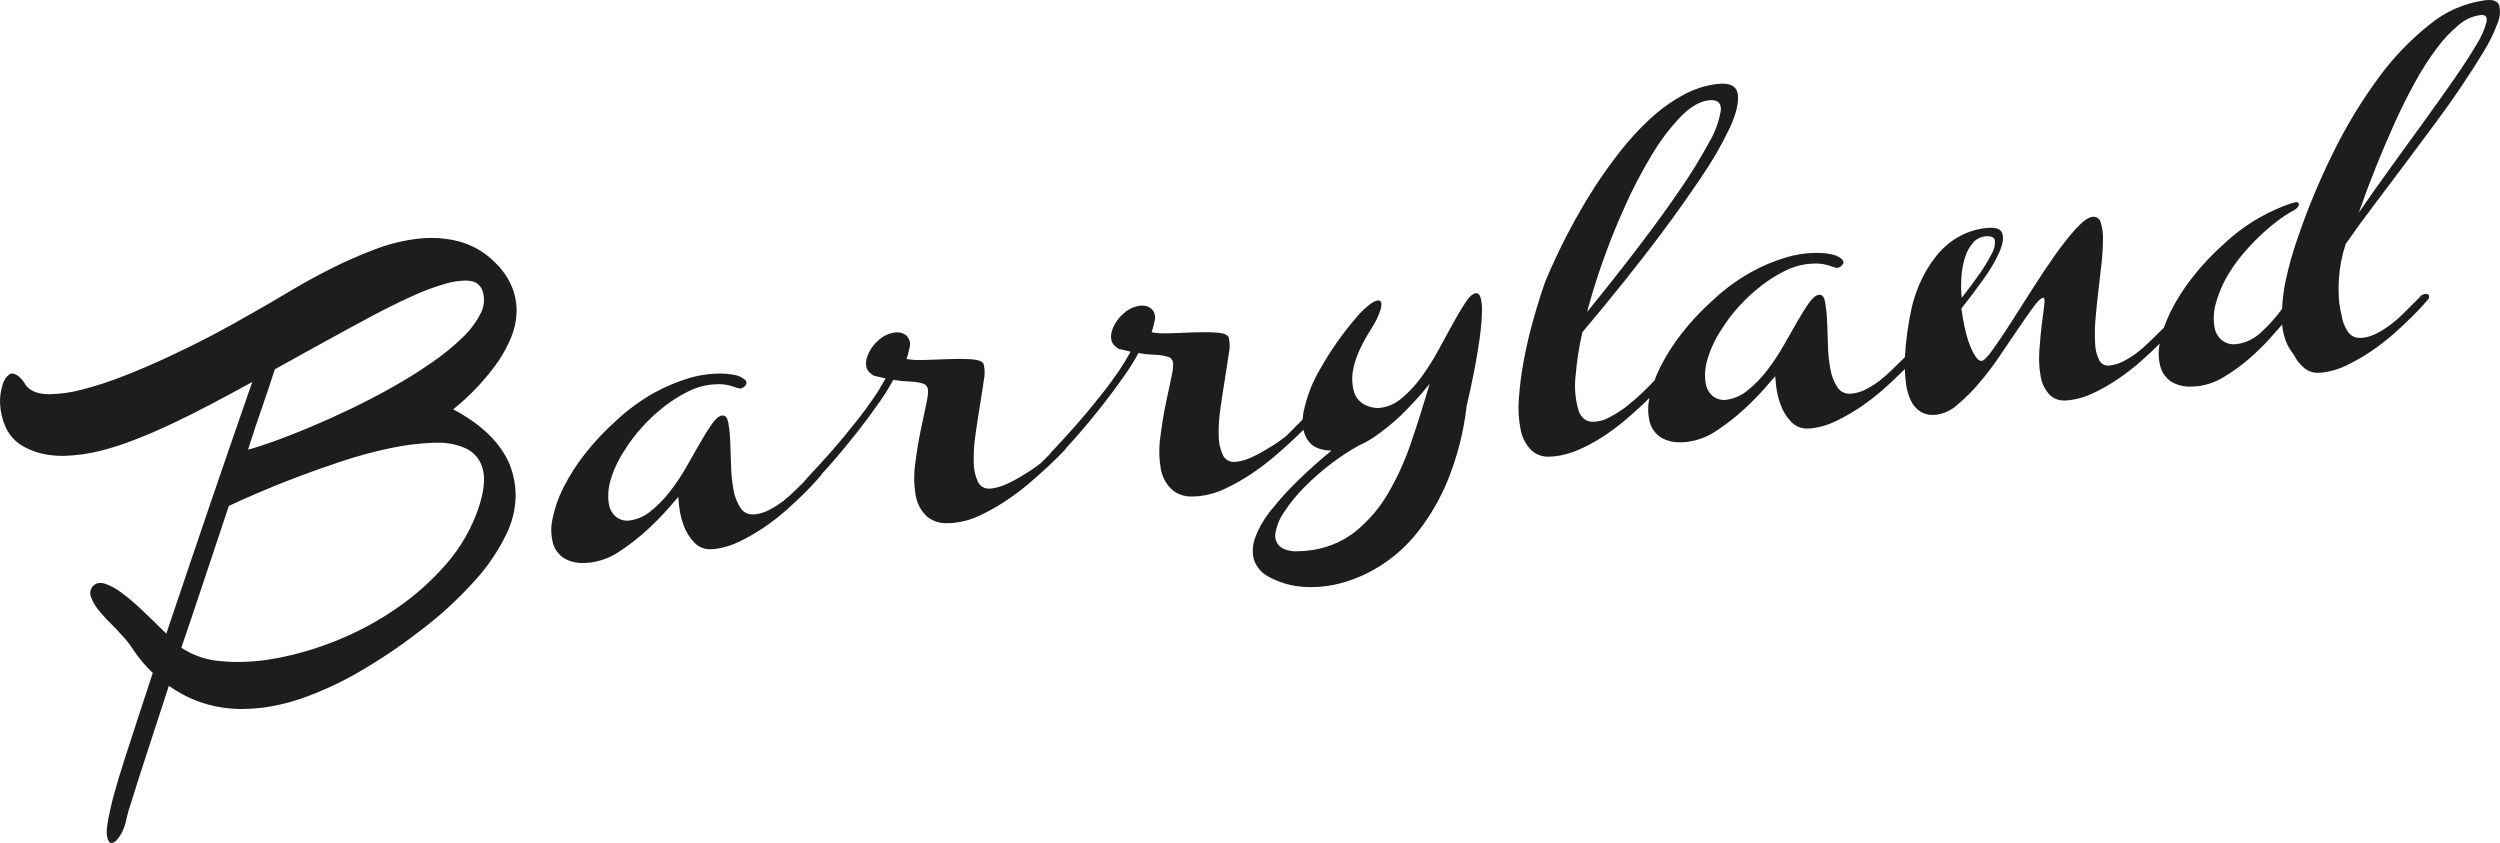 <?xml version="1.0" encoding="utf-8"?>
<!-- Generator: Adobe Illustrator 27.7.0, SVG Export Plug-In . SVG Version: 6.00 Build 0)  -->
<svg version="1.1" id="Group_717" xmlns="http://www.w3.org/2000/svg" xmlns:xlink="http://www.w3.org/1999/xlink" x="0px" y="0px"
	 viewBox="0 0 579.15 195.3" style="enable-background:new 0 0 579.15 195.3;" xml:space="preserve">
<style type="text/css">
	.st0{fill:#1D1D1B;}
</style>
<path id="Path_4358" class="st0" d="M314.78,103.21c-2.18,1.22-4.28,2.59-6.27,4.1c-2.26,1.7-4.38,3.56-6.36,5.57
	c-1.75,1.75-3.31,3.68-4.67,5.75c-1.05,1.48-1.74,3.18-2.03,4.98c-0.2,1.28,0.36,2.56,1.44,3.27c1.11,0.63,2.39,0.91,3.66,0.82
	c0.74,0,1.47-0.05,2.21-0.13c4.03-0.35,7.88-1.84,11.08-4.31c3.11-2.49,5.73-5.54,7.73-8.98c2.21-3.8,4.03-7.82,5.41-12
	c1.49-4.4,2.89-8.85,4.21-13.35c-2.08,2.58-4.31,5.03-6.69,7.34c-0.99,0.94-2.04,1.85-3.14,2.74c-1.09,0.88-2.22,1.71-3.39,2.48
	C316.96,102.15,315.89,102.72,314.78,103.21 M303.82,136.02c-0.75,0-1.49-0.03-2.21-0.1c-2.57-0.2-5.07-0.93-7.36-2.13
	c-1.76-0.79-3.12-2.27-3.76-4.1c-0.46-1.78-0.33-3.67,0.37-5.37c0.89-2.26,2.13-4.36,3.68-6.23c1.89-2.38,3.94-4.63,6.12-6.74
	c2.34-2.3,4.9-4.59,7.68-6.87c0.04-0.02,0.07-0.05,0.1-0.08c-2.35-0.06-4.05-0.71-5.1-1.93c-0.7-0.83-1.18-1.84-1.37-2.91
	c-0.68,0.68-1.5,1.47-2.47,2.38c-1.29,1.22-2.78,2.54-4.46,3.96c-1.71,1.45-3.5,2.79-5.37,4.02c-1.86,1.23-3.81,2.33-5.83,3.28
	c-1.82,0.88-3.78,1.46-5.79,1.71c-0.56,0.06-1.12,0.1-1.68,0.1c-1.73,0.11-3.44-0.42-4.8-1.5c-1.45-1.34-2.4-3.13-2.69-5.08
	c-0.39-2.37-0.42-4.79-0.08-7.18c0.33-2.65,0.74-5.19,1.24-7.62s0.95-4.57,1.36-6.43c0.42-1.87,0.48-3.08,0.21-3.66
	c-0.21-0.46-0.62-0.8-1.11-0.91c-0.62-0.19-1.26-0.31-1.9-0.37c-0.69-0.06-1.41-0.11-2.15-0.14c-0.62-0.01-1.25-0.08-1.86-0.21
	c-0.04,0-0.07,0-0.11,0c-0.25-0.01-0.49-0.06-0.72-0.16c-1,1.86-2.12,3.65-3.35,5.37c-1.52,2.18-3.18,4.43-5,6.75
	c-1.82,2.32-3.68,4.57-5.58,6.76c-1,1.15-1.95,2.2-2.84,3.15c0,0.02,0,0.03-0.01,0.05c-0.35,0.46-0.74,0.89-1.16,1.29
	c-0.77,0.8-1.81,1.81-3.1,3.02s-2.79,2.54-4.46,3.96c-1.71,1.44-3.5,2.79-5.37,4.01c-1.86,1.23-3.81,2.33-5.83,3.28
	c-1.82,0.89-3.78,1.46-5.79,1.71c-0.56,0.06-1.12,0.09-1.68,0.1c-1.73,0.11-3.44-0.42-4.8-1.5c-1.45-1.34-2.4-3.13-2.69-5.08
	c-0.39-2.38-0.42-4.8-0.08-7.18c0.33-2.65,0.75-5.19,1.24-7.61c0.49-2.42,0.95-4.57,1.36-6.43c0.41-1.86,0.48-3.08,0.21-3.66
	c-0.21-0.46-0.62-0.8-1.12-0.91c-0.62-0.19-1.25-0.32-1.9-0.37c-0.69-0.06-1.41-0.11-2.15-0.14c-0.62-0.02-1.25-0.09-1.86-0.21
	c-0.04,0-0.07,0.01-0.11,0.01c-0.25-0.01-0.49-0.07-0.72-0.17c-1,1.86-2.12,3.65-3.35,5.37c-1.52,2.18-3.18,4.43-5,6.75
	s-3.68,4.57-5.58,6.76c-0.96,1.11-1.87,2.12-2.74,3.05c-0.01,0.05-0.02,0.1-0.03,0.15c-0.05,0.06-0.43,0.49-1.12,1.28
	s-1.64,1.79-2.85,3c-1.21,1.21-2.62,2.51-4.21,3.93c-1.63,1.44-3.36,2.77-5.17,3.99c-1.81,1.22-3.7,2.32-5.66,3.26
	c-1.79,0.88-3.72,1.46-5.7,1.7c-0.31,0.03-0.61,0.05-0.9,0.05c-1.41,0.06-2.78-0.48-3.77-1.49c-1.12-1.16-1.98-2.54-2.52-4.06
	c-0.52-1.39-0.86-2.84-1.03-4.31c-0.14-1.34-0.21-2.09-0.21-2.25c-0.16,0.18-0.89,1.02-2.19,2.52s-2.91,3.14-4.84,4.95
	c-1.99,1.85-4.13,3.54-6.41,5.03c-2.05,1.44-4.42,2.36-6.9,2.7c-0.57,0.06-1.14,0.09-1.7,0.1c-1.42,0.05-2.82-0.26-4.08-0.91
	c-1.4-0.77-2.44-2.07-2.89-3.61c-0.5-1.87-0.55-3.84-0.12-5.73c0.5-2.48,1.34-4.88,2.48-7.13c1.39-2.76,3.05-5.38,4.96-7.81
	c2.22-2.84,4.7-5.48,7.4-7.87c2.66-2.49,5.62-4.64,8.8-6.42c2.54-1.39,5.21-2.51,7.98-3.35c1.96-0.59,3.99-0.93,6.03-1.03
	c0.34-0.01,0.67-0.02,0.99-0.02c1.17-0.02,2.33,0.09,3.47,0.31c0.9,0.14,1.74,0.52,2.44,1.1c0.4,0.28,0.5,0.83,0.23,1.23
	c-0.03,0.04-0.07,0.09-0.1,0.12c-0.29,0.37-0.7,0.62-1.16,0.71c-0.01,0-0.03,0-0.04,0c-0.41-0.05-0.82-0.16-1.2-0.32
	c-0.67-0.24-1.36-0.43-2.07-0.56c-0.53-0.1-1.07-0.14-1.61-0.14c-0.73,0.01-1.46,0.05-2.19,0.14c-1.76,0.24-3.47,0.77-5.04,1.58
	c-1.91,0.95-3.73,2.09-5.41,3.4c-1.84,1.42-3.56,3.01-5.12,4.73c-1.56,1.7-2.96,3.54-4.17,5.5c-1.5,2.25-2.64,4.73-3.35,7.35
	c-0.45,1.68-0.54,3.44-0.25,5.15c0.19,1.19,0.83,2.26,1.78,2.99c0.69,0.51,1.52,0.78,2.37,0.79c0.15,0,0.29-0.01,0.44-0.02
	c1.89-0.22,3.67-0.99,5.12-2.21c1.66-1.34,3.16-2.88,4.46-4.58c1.4-1.81,2.67-3.71,3.8-5.7c1.16-2.03,2.23-3.91,3.22-5.64
	c0.99-1.73,1.9-3.18,2.73-4.35c0.83-1.16,1.6-1.79,2.32-1.87c0.05,0,0.09,0,0.13,0c0.64,0,1.06,0.55,1.27,1.63
	c0.25,1.43,0.4,2.88,0.45,4.33c0.08,1.73,0.15,3.62,0.2,5.68c0.04,1.89,0.23,3.78,0.58,5.64c0.25,1.5,0.81,2.93,1.65,4.2
	c0.63,0.94,1.7,1.48,2.83,1.44c0.19,0,0.37-0.01,0.56-0.03c1.16-0.14,2.28-0.5,3.31-1.06c1.07-0.57,2.09-1.22,3.06-1.94
	c1.05-0.82,2.04-1.7,2.98-2.64l1.84-1.8c0.2-0.27,0.41-0.54,0.64-0.79c3.47-3.69,6.32-6.88,8.55-9.57s4.04-4.98,5.41-6.87
	c1.38-1.88,2.38-3.37,3.02-4.46c0.63-1.09,1.09-1.87,1.36-2.34c-0.77-0.19-1.49-0.36-2.15-0.51c-0.47-0.05-0.91-0.26-1.24-0.61
	c-0.54-0.37-0.93-0.93-1.07-1.57c-0.15-0.83-0.07-1.68,0.25-2.47c0.53-1.42,1.41-2.69,2.56-3.67c1.05-0.99,2.37-1.63,3.8-1.82
	c0.19-0.02,0.38-0.03,0.55-0.03c0.84-0.04,1.66,0.28,2.26,0.88c0.67,0.74,0.89,1.79,0.58,2.74c-0.05,0.28-0.11,0.54-0.17,0.76
	c-0.11,0.51-0.28,1.1-0.5,1.79c1.03,0.18,2.08,0.26,3.12,0.24c0.4,0,0.82,0,1.26-0.02c1.87-0.07,3.76-0.13,5.66-0.2
	c0.73-0.03,1.44-0.04,2.12-0.04c1.08,0,2.08,0.04,3.01,0.1c1.52,0.11,2.41,0.48,2.69,1.11c0.29,1.21,0.31,2.46,0.04,3.67
	c-0.25,1.77-0.55,3.74-0.91,5.93s-0.7,4.44-1.03,6.76c-0.32,2.09-0.45,4.21-0.41,6.33c-0.02,1.59,0.32,3.16,0.99,4.6
	c0.48,1,1.51,1.61,2.62,1.55c0.18,0,0.35-0.01,0.52-0.03c1.26-0.17,2.49-0.54,3.64-1.1c1.28-0.59,2.53-1.26,3.72-2.02
	c1.41-0.83,2.76-1.75,4.05-2.75l1.94-1.93c0.17-0.23,0.35-0.45,0.54-0.66c3.47-3.69,6.32-6.88,8.55-9.57s4.04-4.98,5.41-6.87
	c1.38-1.89,2.38-3.38,3.02-4.46c0.63-1.09,1.09-1.87,1.36-2.34c-0.77-0.19-1.49-0.35-2.15-0.5c-0.47-0.05-0.91-0.26-1.24-0.61
	c-0.55-0.37-0.93-0.93-1.08-1.58c-0.15-0.83-0.07-1.68,0.25-2.46c0.53-1.42,1.41-2.68,2.56-3.67c1.04-0.99,2.37-1.63,3.8-1.82
	c0.2-0.02,0.38-0.03,0.56-0.03c0.84-0.04,1.66,0.28,2.25,0.88c0.67,0.75,0.89,1.79,0.58,2.74c-0.06,0.28-0.11,0.54-0.17,0.77
	c-0.11,0.51-0.28,1.1-0.5,1.79c1.03,0.19,2.07,0.27,3.12,0.25c0.4,0,0.82-0.01,1.26-0.02c1.87-0.07,3.76-0.14,5.66-0.21
	c0.73-0.03,1.44-0.04,2.12-0.04c1.08,0,2.08,0.03,3.01,0.1c1.51,0.11,2.41,0.48,2.68,1.11c0.3,1.2,0.31,2.46,0.04,3.67
	c-0.25,1.76-0.55,3.74-0.91,5.93c-0.36,2.19-0.7,4.44-1.03,6.76c-0.32,2.09-0.46,4.21-0.42,6.33c-0.01,1.59,0.32,3.16,0.99,4.6
	c0.48,1,1.51,1.61,2.62,1.55c0.18,0,0.35-0.01,0.52-0.03c1.26-0.17,2.49-0.54,3.64-1.1c1.28-0.59,2.52-1.27,3.72-2.02
	c1.41-0.83,2.76-1.75,4.05-2.76l3.64-3.62c0.09-0.12,0.18-0.24,0.29-0.35c0.03-0.49,0.08-0.99,0.16-1.48
	c0.71-3.59,2.02-7.03,3.89-10.18c2.4-4.24,5.21-8.25,8.39-11.95c1-1.22,2.15-2.31,3.43-3.23c0.48-0.37,1.05-0.61,1.65-0.69
	c0.13,0,0.26,0.03,0.38,0.1c0.38,0.23,0.44,0.89,0.16,1.97c-0.51,1.57-1.23,3.07-2.15,4.45c-2.32,3.67-3.69,6.71-4.13,9.13
	c-0.47,1.89-0.41,3.87,0.17,5.73c0.45,1.29,1.4,2.33,2.64,2.89c0.87,0.41,1.82,0.64,2.79,0.66c0.17,0,0.35-0.01,0.52-0.03
	c1.92-0.24,3.72-1.06,5.16-2.34c1.71-1.46,3.24-3.12,4.55-4.96c1.44-2,2.75-4.09,3.92-6.26c1.21-2.23,2.34-4.29,3.39-6.2
	c1.05-1.91,2-3.5,2.85-4.77c0.85-1.28,1.64-1.96,2.36-2.04c0.03,0,0.07,0,0.1,0c0.44,0,0.77,0.33,0.97,1
	c0.25,0.95,0.36,1.92,0.33,2.9c-0.01,1.4-0.09,2.81-0.25,4.2c-0.16,1.59-0.38,3.19-0.66,4.82c-0.6,3.87-1.49,8.26-2.64,13.18
	c-0.66,5.82-2.09,11.52-4.26,16.95c-1.76,4.38-4.12,8.49-7.03,12.21c-2.44,3.11-5.38,5.78-8.72,7.89c-2.89,1.83-6.04,3.21-9.34,4.08
	c-2.17,0.56-4.39,0.85-6.63,0.86 M107.61,65.01c-1.5,0.04-2.99,0.28-4.42,0.71c-2.68,0.78-5.3,1.76-7.83,2.94
	c-2.95,1.34-6.12,2.91-9.5,4.72c-3.38,1.8-6.97,3.75-10.75,5.84c-3.78,2.1-7.59,4.21-11.45,6.33c-0.83,2.63-1.79,5.52-2.89,8.66
	c-1.1,3.15-2.21,6.46-3.31,9.95c1.54-0.39,3.57-1.04,6.07-1.94c2.51-0.91,5.28-2,8.31-3.26c3.03-1.27,6.21-2.7,9.55-4.31
	s6.57-3.29,9.71-5.07c3.14-1.77,6.1-3.63,8.88-5.56c2.53-1.72,4.91-3.65,7.11-5.77c1.74-1.63,3.18-3.55,4.26-5.67
	c0.86-1.62,1.01-3.52,0.41-5.25c-0.42-1.26-1.56-2.15-2.89-2.25c-0.41-0.06-0.83-0.09-1.24-0.09 M101.12,102.56
	c-0.25,0-0.51,0-0.76,0.01c-3.36,0.13-6.71,0.55-10,1.26c-3.73,0.79-7.41,1.78-11.03,2.98c-3.77,1.24-7.37,2.52-10.79,3.82
	c-3.42,1.31-6.49,2.55-9.21,3.74c-2.73,1.18-4.83,2.12-6.32,2.84c-1.82,5.43-3.65,10.94-5.5,16.51c-1.85,5.57-3.68,11.02-5.5,16.34
	c2.84,1.86,6.11,2.94,9.5,3.13c1.19,0.11,2.4,0.17,3.64,0.17c3.05-0.02,6.09-0.32,9.09-0.9c4.83-0.93,9.55-2.34,14.09-4.22
	c4.82-1.96,9.41-4.44,13.68-7.41c4.22-2.91,8.05-6.34,11.41-10.21c3.24-3.72,5.74-8.03,7.36-12.7c1.32-3.89,1.68-6.96,1.07-9.21
	c-0.5-2.11-1.93-3.89-3.89-4.82c-2.15-0.96-4.49-1.41-6.84-1.33 M25.84,195.3c-0.49,0-0.84-0.51-1.04-1.54
	c-0.22-1.13,0.03-3.2,0.75-6.2c0.16-0.9,0.52-2.33,1.07-4.29c0.55-1.96,1.27-4.33,2.15-7.1c0.88-2.77,1.89-5.87,3.02-9.3
	c1.13-3.43,2.33-7.09,3.6-10.97c-1.62-1.55-3.07-3.26-4.34-5.11c-0.74-1.18-1.58-2.29-2.52-3.32c-0.94-1.06-1.96-2.13-3.06-3.22
	c-1.02-1-1.97-2.07-2.85-3.2c-0.71-0.88-1.26-1.89-1.61-2.96c-0.28-0.91,0.01-1.9,0.74-2.52c0.41-0.35,0.94-0.54,1.48-0.53
	c0.4,0.01,0.79,0.07,1.16,0.2c1.37,0.49,2.65,1.2,3.8,2.1c1.68,1.26,3.28,2.62,4.79,4.07c1.76,1.65,3.61,3.45,5.54,5.38
	c1.71-5.03,3.46-10.21,5.25-15.53c1.79-5.32,3.55-10.51,5.29-15.58c1.73-5.07,3.4-9.92,5-14.56c1.6-4.64,3.06-8.85,4.38-12.63
	c-3.25,1.79-6.46,3.52-9.63,5.19c-3.17,1.67-6.24,3.2-9.22,4.6c-2.97,1.4-5.83,2.62-8.55,3.66c-2.47,0.96-4.99,1.78-7.55,2.44
	c-2.92,0.76-5.93,1.17-8.94,1.24c-0.84,0-1.67-0.05-2.5-0.15c-2.53-0.23-4.98-1.04-7.15-2.36c-1.66-1.06-2.96-2.61-3.72-4.43
	c-0.68-1.63-1.08-3.36-1.16-5.12c-0.08-1.49,0.12-2.98,0.58-4.4c0.23-0.97,0.78-1.83,1.57-2.44c0.19-0.12,0.42-0.19,0.65-0.19
	c0.15,0,0.29,0.02,0.43,0.07c0.45,0.14,0.86,0.38,1.2,0.69c0.64,0.6,1.18,1.3,1.61,2.06c1.05,1.27,2.73,1.92,5.04,1.97
	c0.14,0,0.29,0,0.44,0c2.56-0.05,5.11-0.41,7.58-1.09c3.33-0.87,6.6-1.94,9.79-3.22c3.5-1.37,7.01-2.89,10.54-4.54
	s6.93-3.34,10.21-5.08c3.28-1.73,6.19-3.34,8.72-4.83c2.59-1.44,5.43-3.09,8.51-4.94c3.08-1.85,6.29-3.62,9.63-5.31
	c3.32-1.68,6.73-3.18,10.21-4.5c3.27-1.27,6.69-2.11,10.17-2.52c1.01-0.11,2.03-0.17,3.04-0.17c2.18-0.01,4.35,0.27,6.46,0.83
	c3.17,0.88,6.04,2.57,8.35,4.92c1.69,1.63,3.03,3.6,3.92,5.77c0.73,1.87,1.07,3.87,0.99,5.88c-0.08,1.97-0.52,3.9-1.28,5.72
	c-0.77,1.84-1.71,3.61-2.81,5.27c-2.96,4.26-6.53,8.07-10.58,11.32c6.56,3.47,10.91,7.71,13.06,12.71c0.91,2.31,1.39,4.76,1.41,7.24
	c-0.04,3.08-0.76,6.1-2.11,8.87c-1.85,3.83-4.23,7.39-7.07,10.56c-4.04,4.52-8.52,8.63-13.39,12.25c-4.49,3.47-9.21,6.62-14.13,9.44
	c-3.87,2.21-7.92,4.09-12.11,5.62c-3.32,1.22-6.78,2.06-10.29,2.48c-1.42,0.16-2.86,0.24-4.29,0.25c-1.44,0.01-2.88-0.1-4.31-0.3
	c-2.41-0.33-4.78-0.98-7.02-1.92c-1.98-0.84-3.87-1.9-5.62-3.15c-1.32,4.11-2.58,7.96-3.76,11.53s-2.2,6.71-3.06,9.42
	c-0.85,2.71-1.56,4.94-2.11,6.68c-0.37,1.07-0.68,2.17-0.91,3.28c-0.24,1.31-0.71,2.57-1.4,3.71c-0.66,1.06-1.28,1.65-1.86,1.77
	c-0.05,0.01-0.11,0.01-0.16,0.01"/>
<path id="Path_4359" class="st0" d="M578.96,1.23c-0.3-0.82-1.09-1.23-2.37-1.23c-0.27,0-0.54,0.02-0.81,0.05
	c-4.75,0.63-9.24,2.58-12.93,5.62c-4.55,3.62-8.58,7.84-11.99,12.55c-3.99,5.46-7.49,11.26-10.45,17.34
	c-3.2,6.47-5.96,13.15-8.27,19.99c-1.03,2.98-1.88,6.01-2.56,9.08c-0.51,2.28-0.81,4.59-0.91,6.92c-1.45,1.99-3.1,3.83-4.92,5.49
	c-1.58,1.49-3.59,2.44-5.75,2.69c-0.18,0.02-0.36,0.03-0.54,0.03c-0.94,0.01-1.85-0.29-2.6-0.85c-1-0.77-1.67-1.89-1.86-3.14
	c-0.29-1.79-0.19-3.62,0.29-5.36c0.71-2.65,1.83-5.17,3.31-7.47c0.9-1.45,1.9-2.84,3.02-4.13c1.18-1.4,2.45-2.75,3.8-4.05
	c1.31-1.26,2.69-2.45,4.14-3.55c1.29-0.99,2.66-1.87,4.09-2.64c0.66-0.46,0.96-0.91,0.91-1.34c-0.06-0.25-0.29-0.43-0.55-0.41
	c-0.12,0-0.24,0.02-0.35,0.06c-0.5,0.14-0.77,0.21-0.83,0.21c-2.58,0.87-5.07,1.99-7.44,3.34c-2.95,1.7-5.7,3.73-8.18,6.06
	c-2.7,2.39-5.18,5.03-7.4,7.88c-1.91,2.43-3.57,5.05-4.96,7.82c-0.6,1.21-1.12,2.46-1.57,3.73l-3.18,3.11
	c-0.94,0.94-1.93,1.82-2.98,2.64c-0.97,0.73-1.99,1.38-3.06,1.94c-1.02,0.56-2.15,0.93-3.31,1.06c-0.12,0.01-0.24,0.02-0.37,0.02
	c-0.87,0.03-1.68-0.46-2.07-1.24c-0.59-1.2-0.92-2.52-0.95-3.87c-0.11-1.86-0.08-3.73,0.08-5.59c0.17-2.08,0.39-4.24,0.66-6.48
	c0.27-2.24,0.52-4.4,0.74-6.48c0.21-1.86,0.32-3.74,0.33-5.61c0.05-1.32-0.13-2.65-0.53-3.91c-0.18-0.75-0.85-1.29-1.63-1.3
	c-0.08,0-0.16,0-0.23,0.01c-0.99,0.11-2.26,1.01-3.8,2.69c-1.76,1.96-3.41,4.03-4.92,6.2c-1.73,2.45-3.5,5.09-5.29,7.93
	c-1.79,2.84-3.47,5.47-5.04,7.9c-1.57,2.44-2.95,4.48-4.13,6.12c-1.19,1.65-2.03,2.49-2.52,2.55c-0.03,0-0.06,0-0.09,0
	c-0.41,0-0.84-0.31-1.27-0.93c-0.55-0.83-1.01-1.72-1.36-2.66c-0.48-1.26-0.87-2.56-1.16-3.88c-0.33-1.48-0.6-3.04-0.83-4.66
	c1.87-2.35,3.62-4.68,5.25-6.98c1.41-1.93,2.62-4,3.6-6.18c0.77-1.82,0.98-3.25,0.62-4.29c-0.29-0.84-1.17-1.27-2.63-1.27
	c-0.35,0-0.7,0.02-1.05,0.06c-1.65,0.16-3.27,0.58-4.79,1.23c-1.37,0.59-2.67,1.35-3.84,2.28c-1.1,0.87-2.1,1.87-2.98,2.97
	c-0.83,1.05-1.59,2.16-2.27,3.31c-1.53,2.68-2.67,5.56-3.39,8.55c-0.85,3.81-1.39,7.69-1.61,11.59l-2.85,2.79
	c-0.94,0.94-1.93,1.82-2.98,2.64c-0.97,0.73-1.99,1.38-3.06,1.94c-1.02,0.56-2.15,0.92-3.31,1.06c-0.19,0.02-0.38,0.03-0.56,0.03
	c-1.13,0.04-2.2-0.5-2.83-1.44c-0.84-1.27-1.4-2.7-1.65-4.2c-0.35-1.86-0.54-3.75-0.58-5.64c-0.05-2.06-0.12-3.95-0.21-5.68
	c-0.05-1.45-0.21-2.9-0.45-4.33c-0.21-1.09-0.63-1.63-1.27-1.63c-0.04,0-0.09,0-0.13,0c-0.72,0.08-1.49,0.7-2.32,1.87
	c-0.83,1.17-1.73,2.62-2.73,4.35c-0.99,1.73-2.07,3.61-3.22,5.64c-1.13,1.99-2.4,3.89-3.8,5.7c-1.3,1.7-2.8,3.23-4.46,4.58
	c-1.46,1.22-3.24,1.99-5.12,2.21c-0.15,0.02-0.29,0.03-0.44,0.03c-0.85-0.01-1.68-0.29-2.37-0.79c-0.95-0.73-1.59-1.8-1.78-2.99
	c-0.29-1.71-0.21-3.47,0.25-5.15c0.71-2.61,1.84-5.09,3.35-7.35c1.21-1.96,2.61-3.8,4.18-5.5c1.57-1.72,3.28-3.31,5.12-4.73
	c1.69-1.31,3.5-2.45,5.42-3.4c1.58-0.81,3.28-1.35,5.04-1.58c0.73-0.08,1.46-0.13,2.19-0.13c0.54-0.01,1.08,0.04,1.61,0.13
	c0.7,0.13,1.39,0.32,2.07,0.56c0.38,0.17,0.79,0.27,1.2,0.32c0.01,0,0.03,0.01,0.04,0.01c0.46-0.09,0.87-0.34,1.16-0.71
	c0.39-0.43,0.34-0.88-0.12-1.35c-0.7-0.58-1.54-0.96-2.44-1.1c-1.14-0.23-2.31-0.34-3.47-0.32c-0.32,0-0.65,0.01-0.99,0.02
	c-2.05,0.09-4.07,0.44-6.03,1.03c-2.77,0.83-5.45,1.95-7.98,3.35c-3.19,1.77-6.14,3.92-8.8,6.41c-2.7,2.39-5.18,5.03-7.4,7.87
	c-1.91,2.43-3.57,5.05-4.96,7.82c-0.51,1.03-0.94,2.04-1.31,3.02c-1.88,2.06-3.92,3.97-6.09,5.72c-1.34,1.08-2.78,2.02-4.3,2.82
	c-1.02,0.59-2.16,0.94-3.33,1.03c-0.02,0-0.04,0-0.06,0c-0.17,0.02-0.34,0.03-0.51,0.03c-1.6,0-2.71-0.89-3.33-2.67
	c-0.75-2.61-0.98-5.34-0.66-8.03c0.28-3.38,0.8-6.75,1.57-10.05c6.88-8.16,12.9-15.69,18.07-22.58c3.41-4.56,6.57-9,9.46-13.31
	c2.5-3.63,4.71-7.45,6.61-11.43c1.51-3.31,2.13-5.91,1.86-7.81c-0.23-1.64-1.41-2.45-3.53-2.45c-0.37,0-0.73,0.02-1.1,0.06
	c-2.89,0.33-5.69,1.24-8.22,2.68c-2.75,1.53-5.3,3.39-7.6,5.54c-2.45,2.28-4.72,4.75-6.78,7.39c-2.12,2.71-4.09,5.46-5.91,8.25
	c-4.46,6.99-8.3,14.35-11.49,22c-0.94,2.69-1.85,5.6-2.73,8.73c-0.88,3.12-1.61,6.23-2.19,9.33c-0.56,2.92-0.94,5.88-1.16,8.85
	c-0.22,2.46-0.08,4.93,0.41,7.35c0.33,1.84,1.23,3.53,2.57,4.84c1.13,0.97,2.59,1.47,4.08,1.39c0.39,0,0.78-0.02,1.16-0.06
	c1.97-0.23,3.89-0.76,5.7-1.57c1.96-0.86,3.84-1.88,5.62-3.05c1.77-1.15,3.47-2.42,5.08-3.78c1.57-1.33,2.97-2.58,4.21-3.76
	c0.51-0.48,0.98-0.94,1.41-1.37v0.01c-0.42,1.89-0.38,3.86,0.12,5.73c0.45,1.54,1.49,2.84,2.9,3.61c1.26,0.65,2.66,0.96,4.08,0.91
	c0.57,0,1.14-0.03,1.71-0.1c2.48-0.33,4.85-1.25,6.9-2.69c2.27-1.5,4.42-3.18,6.41-5.04c1.69-1.57,3.31-3.22,4.83-4.95
	c1.3-1.49,2.02-2.33,2.19-2.51c0,0.17,0.07,0.92,0.21,2.25c0.17,1.47,0.51,2.92,1.03,4.31c0.54,1.52,1.4,2.91,2.52,4.07
	c0.99,1,2.36,1.54,3.77,1.48c0.3,0,0.6-0.02,0.9-0.05c1.98-0.24,3.91-0.81,5.7-1.7c1.97-0.95,3.86-2.04,5.66-3.26
	c1.81-1.22,3.53-2.56,5.17-4c1.6-1.41,3-2.72,4.21-3.93c0.3-0.3,0.58-0.58,0.85-0.85c0.04,1.12,0.13,2.23,0.27,3.3
	c0.16,1.37,0.53,2.71,1.11,3.97c0.49,1.09,1.3,2.01,2.32,2.64c0.85,0.5,1.83,0.75,2.81,0.72c0.29,0,0.6-0.02,0.91-0.05
	c1.81-0.29,3.49-1.11,4.83-2.35c1.82-1.54,3.51-3.23,5.04-5.05c1.73-2.04,3.34-4.17,4.83-6.4c1.54-2.29,2.98-4.4,4.3-6.34
	c1.32-1.94,2.47-3.56,3.43-4.88c0.97-1.32,1.7-2.01,2.19-2.06h0.03c0.31,0,0.38,0.6,0.22,1.8c-0.17,1.23-0.36,2.75-0.58,4.57
	c-0.22,1.81-0.4,3.79-0.54,5.93c-0.15,1.95-0.05,3.91,0.29,5.83c0.25,1.59,0.96,3.08,2.03,4.28c0.94,0.96,2.26,1.46,3.6,1.38
	c0.33,0,0.66-0.02,0.99-0.06c1.98-0.24,3.91-0.81,5.7-1.7c1.97-0.94,3.86-2.03,5.66-3.26c1.81-1.22,3.53-2.55,5.17-3.99
	c1.6-1.42,3-2.73,4.21-3.93c0.08-0.08,0.16-0.16,0.24-0.24c-0.37,1.8-0.31,3.67,0.18,5.44c0.45,1.54,1.49,2.84,2.89,3.61
	c1.26,0.65,2.66,0.97,4.08,0.91c0.57,0,1.14-0.04,1.71-0.1c2.14-0.27,4.2-1.01,6.03-2.15c2.03-1.21,3.95-2.59,5.74-4.14
	c1.66-1.42,3.23-2.95,4.71-4.56c1.35-1.5,2.35-2.64,3.02-3.43c0.11,1.37,0.42,2.71,0.91,3.99c0.42,1.05,1.01,2.04,1.74,2.91
	c0.59,1.23,1.43,2.32,2.48,3.2c0.92,0.74,2.08,1.13,3.27,1.09c0.29,0,0.58-0.02,0.87-0.05c1.98-0.24,3.91-0.81,5.7-1.7
	c1.97-0.95,3.86-2.04,5.66-3.26c1.81-1.22,3.53-2.55,5.17-3.99c1.6-1.42,3-2.73,4.21-3.93c1.21-1.2,2.16-2.2,2.85-3
	c0.69-0.79,1.06-1.22,1.12-1.28c0.15-0.72-0.07-1.08-0.64-1.08c-0.06,0-0.12,0-0.18,0.01c-0.58,0.07-1.09,0.4-1.41,0.89l-3.64,3.62
	c-0.95,0.96-1.97,1.84-3.06,2.65c-0.97,0.73-1.99,1.38-3.06,1.94c-1.02,0.56-2.14,0.92-3.3,1.06c-0.2,0.02-0.4,0.03-0.6,0.03
	c-1.09,0.05-2.14-0.44-2.79-1.32c-0.85-1.23-1.39-2.64-1.57-4.13v-0.08l-0.09-0.07v-0.25c-0.11-0.33-0.18-0.67-0.2-1.01
	c-0.04-0.4-0.11-0.79-0.21-1.18c-0.18-1.89-0.2-3.8-0.08-5.69c0.18-2.73,0.7-5.43,1.57-8.02c1.71-2.5,3.69-5.24,5.95-8.21
	c2.26-2.97,4.57-6.05,6.94-9.23c2.37-3.18,4.75-6.37,7.15-9.58s4.6-6.3,6.61-9.27c2.01-2.97,3.77-5.73,5.29-8.26
	c1.29-2.07,2.37-4.26,3.22-6.55C579.14,4.12,579.29,2.64,578.96,1.23z M370.88,61.74c1.6-4.64,3.41-9.21,5.45-13.73
	c1.86-4.19,3.99-8.26,6.36-12.18c1.89-3.19,4.13-6.15,6.69-8.83c2.26-2.29,4.41-3.54,6.45-3.76c0.21-0.02,0.42-0.03,0.63-0.04
	c1.6,0,2.33,0.81,2.18,2.42c-0.45,2.61-1.37,5.12-2.73,7.4c-2.02,3.72-4.24,7.33-6.65,10.81c-2.78,4.08-5.8,8.25-9.05,12.52
	c-3.76,4.96-7.94,10.26-12.54,15.92C368.58,68.82,369.65,65.31,370.88,61.74z M454.4,63.91c0.11-1.51,0.4-3,0.87-4.44
	c0.38-1.2,1-2.31,1.82-3.26c0.72-0.83,1.72-1.35,2.81-1.46c0.21-0.02,0.41-0.03,0.59-0.03c0.95,0,1.5,0.32,1.64,0.95
	c0.09,1.1-0.17,2.2-0.74,3.14c-0.84,1.63-1.79,3.2-2.85,4.69c-1.24,1.79-2.6,3.62-4.09,5.49C454.28,67.3,454.26,65.6,454.4,63.91z
	 M576.02,5.1c-0.47,1.8-1.22,3.51-2.23,5.08c-1.27,2.18-2.94,4.76-5,7.74c-2.06,2.98-4.34,6.19-6.82,9.63
	c-2.48,3.44-5.07,7.01-7.77,10.73c-2.7,3.71-5.29,7.38-7.77,11.01c1.21-3.49,2.53-7.02,3.97-10.6c1.43-3.58,2.91-7.03,4.42-10.36
	c1.51-3.33,3.09-6.47,4.71-9.4c1.47-2.69,3.13-5.28,4.96-7.73c1.46-1.99,3.15-3.8,5.04-5.38c1.43-1.26,3.2-2.07,5.08-2.33
	c0.1-0.01,0.21-0.02,0.31-0.02C575.86,3.46,576.22,4.01,576.02,5.1L576.02,5.1z"/>
</svg>
